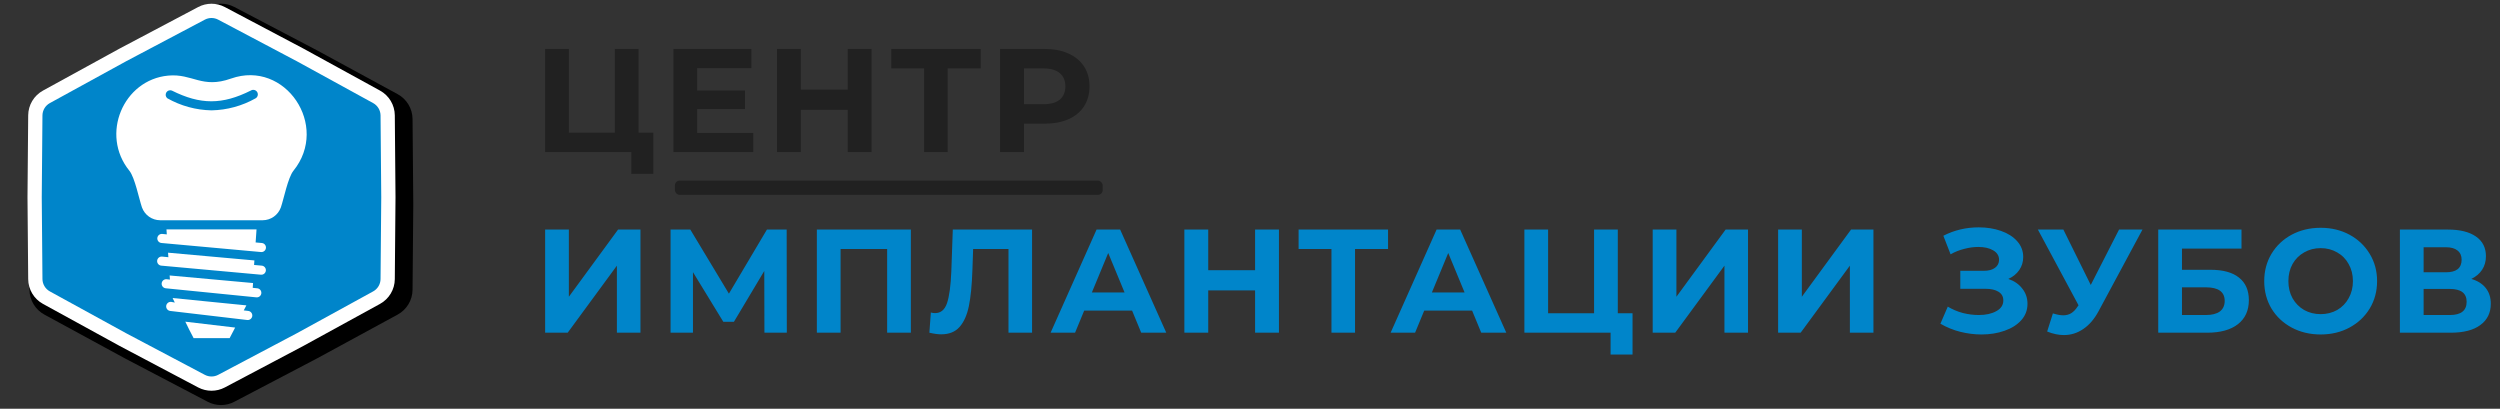 <?xml version="1.0" encoding="UTF-8"?> <svg xmlns="http://www.w3.org/2000/svg" width="526" height="86" viewBox="0 0 526 86" fill="none"><rect x="0" y="0" width="526" height="86" fill="#333333" stroke="none"/> <path d="M137.451 27.908V36.588H132.832V32H114.697V10.3H119.688V27.908H129.36V10.3H134.351V27.908H137.451ZM158.494 27.97V32H141.692V10.3H158.091V14.33H146.683V19.042H156.758V22.948H146.683V27.97H158.494ZM183.383 10.3V32H178.361V23.103H168.503V32H163.481V10.3H168.503V18.856H178.361V10.3H183.383ZM206.335 14.392H199.391V32H194.431V14.392H187.518V10.3H206.335V14.392ZM219.811 10.3C221.733 10.3 223.397 10.62 224.802 11.261C226.228 11.902 227.323 12.811 228.088 13.989C228.853 15.167 229.235 16.562 229.235 18.174C229.235 19.765 228.853 21.16 228.088 22.359C227.323 23.537 226.228 24.446 224.802 25.087C223.397 25.707 221.733 26.017 219.811 26.017H215.44V32H210.418V10.3H219.811ZM219.532 21.925C221.041 21.925 222.188 21.605 222.973 20.964C223.758 20.303 224.151 19.373 224.151 18.174C224.151 16.955 223.758 16.025 222.973 15.384C222.188 14.723 221.041 14.392 219.532 14.392H215.44V21.925H219.532Z" fill="#212121"></path> <path d="M114.697 48.3H119.688V62.436L130.042 48.3H134.754V70H129.794V55.895L119.44 70H114.697V48.3ZM160.834 70L160.803 57.011L154.417 67.706H152.185L145.799 57.259V70H141.087V48.3H145.241L153.363 61.785L161.361 48.3H165.515L165.546 70H160.834ZM191.645 48.3V70H186.654V52.392H176.858V70H171.867V48.3H191.645ZM217.146 48.3V70H212.186V52.392H204.746L204.591 56.918C204.488 59.997 204.24 62.498 203.847 64.42C203.455 66.321 202.793 67.789 201.863 68.822C200.954 69.835 199.673 70.341 198.019 70.341C197.337 70.341 196.511 70.227 195.539 70L195.849 65.753C196.118 65.836 196.418 65.877 196.748 65.877C197.947 65.877 198.784 65.174 199.259 63.769C199.735 62.343 200.034 60.121 200.158 57.104L200.468 48.3H217.146ZM238.19 65.35H228.115L226.193 70H221.047L230.719 48.3H235.679L245.382 70H240.112L238.19 65.35ZM236.609 61.537L233.168 53.229L229.727 61.537H236.609ZM269.092 48.3V70H264.07V61.103H254.212V70H249.19V48.3H254.212V56.856H264.07V48.3H269.092ZM292.044 52.392H285.1V70H280.14V52.392H273.227V48.3H292.044V52.392ZM309.731 65.35H299.656L297.734 70H292.588L302.26 48.3H307.22L316.923 70H311.653L309.731 65.35ZM308.15 61.537L304.709 53.229L301.268 61.537H308.15ZM343.485 65.908V74.588H338.866V70H320.731V48.3H325.722V65.908H335.394V48.3H340.385V65.908H343.485ZM347.726 48.3H352.717V62.436L363.071 48.3H367.783V70H362.823V55.895L352.469 70H347.726V48.3ZM374.116 48.3H379.107V62.436L389.461 48.3H394.173V70H389.213V55.895L378.859 70H374.116V48.3ZM422.553 58.685C423.814 59.119 424.796 59.801 425.498 60.731C426.222 61.64 426.583 62.705 426.583 63.924C426.583 65.247 426.149 66.394 425.281 67.365C424.413 68.336 423.235 69.08 421.747 69.597C420.28 70.114 418.668 70.372 416.911 70.372C415.423 70.372 413.935 70.186 412.447 69.814C410.98 69.442 409.585 68.874 408.262 68.109L409.812 64.513C410.763 65.092 411.807 65.536 412.943 65.846C414.101 66.135 415.227 66.28 416.322 66.28C417.81 66.28 419.04 66.011 420.011 65.474C421.003 64.937 421.499 64.182 421.499 63.211C421.499 62.405 421.158 61.795 420.476 61.382C419.815 60.969 418.906 60.762 417.748 60.762H412.447V56.98H417.376C418.389 56.98 419.174 56.773 419.732 56.36C420.311 55.947 420.6 55.378 420.6 54.655C420.6 53.808 420.187 53.146 419.36 52.671C418.554 52.196 417.511 51.958 416.229 51.958C415.279 51.958 414.297 52.092 413.284 52.361C412.272 52.609 411.311 52.991 410.401 53.508L408.882 49.602C411.176 48.424 413.656 47.835 416.322 47.835C418.017 47.835 419.577 48.083 421.003 48.579C422.429 49.075 423.566 49.798 424.413 50.749C425.261 51.7 425.684 52.805 425.684 54.066C425.684 55.099 425.405 56.019 424.847 56.825C424.289 57.631 423.525 58.251 422.553 58.685ZM450.778 48.3L441.54 65.474C440.652 67.127 439.577 68.378 438.316 69.225C437.076 70.072 435.723 70.496 434.255 70.496C433.119 70.496 431.941 70.248 430.721 69.752L431.93 65.939C432.798 66.208 433.522 66.342 434.1 66.342C434.72 66.342 435.278 66.197 435.774 65.908C436.27 65.598 436.725 65.123 437.138 64.482L437.324 64.234L428.768 48.3H434.131L439.897 59.956L445.849 48.3H450.778ZM454.095 48.3H471.61V52.299H459.086V56.763H465.1C467.725 56.763 469.719 57.311 471.083 58.406C472.468 59.501 473.16 61.082 473.16 63.149C473.16 65.319 472.395 67.003 470.866 68.202C469.337 69.401 467.177 70 464.387 70H454.095V48.3ZM464.108 66.28C465.389 66.28 466.371 66.032 467.053 65.536C467.735 65.019 468.076 64.275 468.076 63.304C468.076 61.403 466.753 60.452 464.108 60.452H459.086V66.28H464.108ZM488.266 70.372C486.013 70.372 483.977 69.886 482.159 68.915C480.361 67.944 478.945 66.611 477.912 64.916C476.899 63.201 476.393 61.279 476.393 59.15C476.393 57.021 476.899 55.11 477.912 53.415C478.945 51.7 480.361 50.356 482.159 49.385C483.977 48.414 486.013 47.928 488.266 47.928C490.518 47.928 492.544 48.414 494.342 49.385C496.14 50.356 497.555 51.7 498.589 53.415C499.622 55.11 500.139 57.021 500.139 59.15C500.139 61.279 499.622 63.201 498.589 64.916C497.555 66.611 496.14 67.944 494.342 68.915C492.544 69.886 490.518 70.372 488.266 70.372ZM488.266 66.094C489.547 66.094 490.704 65.805 491.738 65.226C492.771 64.627 493.577 63.8 494.156 62.746C494.755 61.692 495.055 60.493 495.055 59.15C495.055 57.807 494.755 56.608 494.156 55.554C493.577 54.5 492.771 53.684 491.738 53.105C490.704 52.506 489.547 52.206 488.266 52.206C486.984 52.206 485.827 52.506 484.794 53.105C483.76 53.684 482.944 54.5 482.345 55.554C481.766 56.608 481.477 57.807 481.477 59.15C481.477 60.493 481.766 61.692 482.345 62.746C482.944 63.8 483.76 64.627 484.794 65.226C485.827 65.805 486.984 66.094 488.266 66.094ZM519.972 58.685C521.295 59.078 522.308 59.718 523.01 60.607C523.713 61.496 524.064 62.591 524.064 63.893C524.064 65.815 523.331 67.313 521.863 68.388C520.417 69.463 518.34 70 515.632 70H504.937V48.3H515.043C517.565 48.3 519.528 48.786 520.933 49.757C522.339 50.728 523.041 52.113 523.041 53.911C523.041 54.986 522.773 55.936 522.235 56.763C521.698 57.569 520.944 58.21 519.972 58.685ZM509.928 57.29H514.609C515.705 57.29 516.531 57.073 517.089 56.639C517.647 56.184 517.926 55.523 517.926 54.655C517.926 53.808 517.637 53.157 517.058 52.702C516.5 52.247 515.684 52.02 514.609 52.02H509.928V57.29ZM515.446 66.28C517.802 66.28 518.98 65.35 518.98 63.49C518.98 61.692 517.802 60.793 515.446 60.793H509.928V66.28H515.446Z" fill="#0085CA"></path> <path d="M43.715 1.46C45.459 0.546 47.541 0.546 49.285 1.46L66.728 10.602L83.667 19.813C85.582 20.854 86.782 22.852 86.8 25.032L86.955 43L86.8 60.968C86.782 63.148 85.582 65.146 83.667 66.187L66.728 75.398L49.285 84.54C47.541 85.454 45.459 85.454 43.715 84.54L26.273 75.398L9.333 66.187C7.418 65.146 6.218 63.148 6.199 60.968L6.045 43L6.199 25.032C6.218 22.852 7.418 20.854 9.333 19.813L26.273 10.602L43.715 1.46Z" fill="black"></path> <path d="M46.603 2.808L63.146 11.553L79.232 20.374C80.661 21.157 81.554 22.652 81.568 24.281L81.715 41.5L81.568 58.719C81.554 60.348 80.661 61.843 79.232 62.626L63.147 71.447L46.603 80.192C45.287 80.887 43.713 80.887 42.397 80.192L25.853 71.447L9.768 62.626C8.339 61.843 7.446 60.348 7.432 58.719L7.285 41.5L7.432 24.281C7.446 22.652 8.339 21.157 9.768 20.374L25.854 11.553L42.397 2.808C43.713 2.113 45.287 2.113 46.603 2.808Z" fill="#0085CA" stroke="white" stroke-width="3"></path> <path d="M48.617 16.526C42.47 18.719 40.535 15.43 35.388 15.907C25.952 16.784 21.034 28.298 27.22 35.923C28.383 37.371 29.259 41.88 29.869 43.643C30.154 44.428 30.671 45.107 31.353 45.59C32.034 46.072 32.847 46.334 33.682 46.34H55.28C56.115 46.334 56.927 46.072 57.609 45.59C58.291 45.107 58.808 44.428 59.092 43.643C59.702 41.88 60.579 37.371 61.742 35.923C69.395 26.468 60.026 12.514 48.617 16.526V16.526ZM53.802 20.673C50.962 22.282 47.764 23.157 44.5 23.218C41.236 23.157 38.038 22.282 35.197 20.673C35.025 20.528 34.909 20.326 34.871 20.104C34.833 19.882 34.874 19.654 34.989 19.459C35.103 19.265 35.282 19.118 35.495 19.043C35.708 18.969 35.94 18.972 36.151 19.052C42.174 22.064 46.749 22.064 52.773 19.052C52.879 18.985 52.998 18.939 53.122 18.917C53.246 18.895 53.374 18.898 53.497 18.926C53.62 18.953 53.736 19.005 53.839 19.077C53.942 19.149 54.03 19.241 54.098 19.348C54.166 19.454 54.212 19.573 54.233 19.697C54.255 19.821 54.252 19.948 54.224 20.071C54.197 20.194 54.146 20.311 54.073 20.414C54.001 20.517 53.909 20.605 53.802 20.673V20.673Z" fill="white"></path> <path d="M40.735 71.141H48.313L49.476 68.92L38.991 67.681C39.477 68.739 40.059 69.844 40.735 71.141V71.141Z" fill="white"></path> <path d="M55.07 51.125L53.783 51.011L53.974 48.266H35.026L35.093 49.314L34.139 49.219C33.887 49.196 33.635 49.275 33.44 49.437C33.245 49.6 33.123 49.833 33.1 50.086C33.078 50.339 33.156 50.59 33.319 50.785C33.482 50.98 33.715 51.102 33.968 51.125L54.937 53.031C55.189 53.049 55.439 52.965 55.63 52.799C55.821 52.633 55.939 52.398 55.956 52.145C55.974 51.892 55.891 51.643 55.724 51.451C55.558 51.26 55.323 51.143 55.07 51.125V51.125Z" fill="white"></path> <path d="M55.07 55.891L53.459 55.748L53.526 54.794L35.359 53.165L35.426 54.118L34.101 53.984C33.849 53.962 33.597 54.04 33.402 54.203C33.207 54.365 33.085 54.599 33.062 54.852C33.04 55.105 33.118 55.356 33.281 55.551C33.444 55.746 33.677 55.868 33.93 55.891L54.898 57.797C55.151 57.82 55.403 57.741 55.598 57.578C55.792 57.416 55.915 57.182 55.938 56.929C55.96 56.677 55.882 56.425 55.719 56.23C55.556 56.036 55.323 55.913 55.07 55.891V55.891Z" fill="white"></path> <path d="M54.126 60.656L53.173 60.561L53.24 59.551L35.693 57.959L35.75 58.826L35.064 58.75C34.811 58.725 34.559 58.801 34.362 58.962C34.165 59.123 34.041 59.355 34.016 59.608C33.99 59.861 34.066 60.113 34.227 60.31C34.388 60.506 34.62 60.631 34.873 60.656L53.936 62.562C54.189 62.588 54.441 62.512 54.638 62.351C54.834 62.19 54.959 61.957 54.984 61.705C55.01 61.452 54.933 61.199 54.773 61.003C54.612 60.806 54.379 60.681 54.126 60.656V60.656Z" fill="white"></path> <path d="M52.239 65.422L51.286 65.308L51.839 64.249L36.313 62.705L36.78 63.659L36.036 63.516C35.783 63.485 35.529 63.557 35.329 63.714C35.129 63.871 34.999 64.102 34.969 64.354C34.938 64.607 35.01 64.862 35.167 65.062C35.324 65.262 35.555 65.391 35.807 65.422L52.011 67.328C52.263 67.358 52.518 67.287 52.718 67.13C52.918 66.972 53.048 66.742 53.078 66.489C53.108 66.237 53.037 65.982 52.88 65.782C52.722 65.582 52.492 65.452 52.239 65.422V65.422Z" fill="white"></path> <rect x="142" y="38" width="90" height="3" rx="1" fill="#212121"></rect> </svg> 